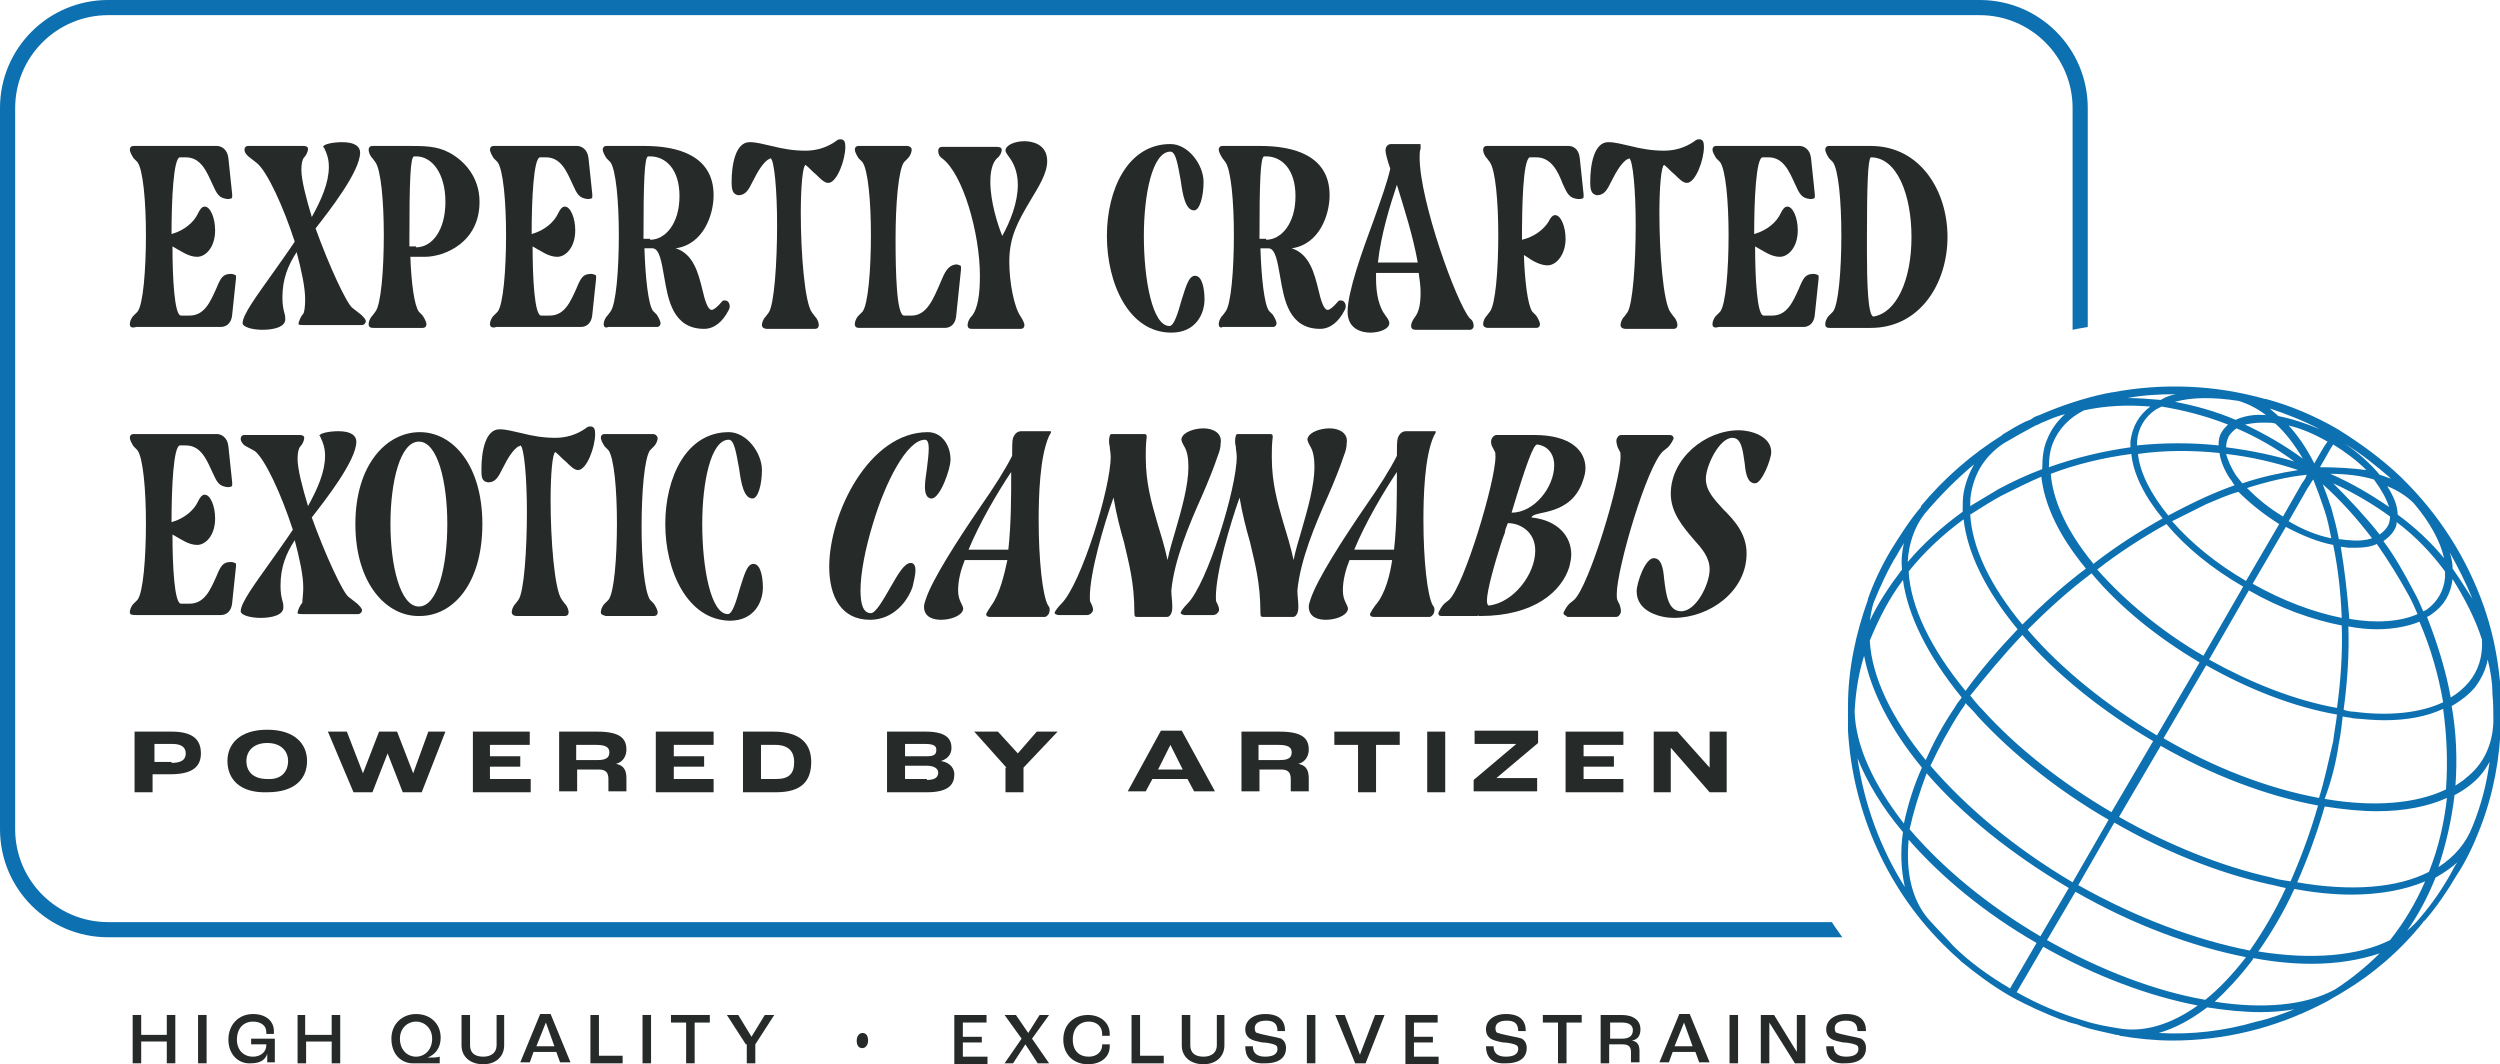 <svg xmlns="http://www.w3.org/2000/svg" xmlns:xlink="http://www.w3.org/1999/xlink" id="Layer_1" x="0px" y="0px" width="263.8px" height="112.3px" viewBox="0 0 263.8 112.3" style="enable-background:new 0 0 263.8 112.3;" xml:space="preserve"><style type="text/css">	.st0{fill:#0D70B0;}	.st1{fill:#262A29;}</style><path class="st0" d="M193.3,97.3H11.4c-5.4,0-9.8-4.4-9.8-9.8V11.4C1.6,6,6,1.6,11.4,1.6h197.5c5.4,0,9.8,4.4,9.8,9.8v23.4 c0.5-0.1,1-0.2,1.6-0.3V11.4c0-6.3-5.1-11.4-11.4-11.4H11.4C5.1,0,0,5.1,0,11.4v76.1c0,6.3,5.1,11.4,11.4,11.4h183 C194,98.3,193.6,97.8,193.3,97.3z"></path><path class="st1" d="M14.3,77.2h3.8c2.2,0,3.1,0.8,3.1,2.3c0,1.4-0.9,2.2-3.2,2.2h-1.9v1.9h-1.9V77.2z M18.1,80.5c1,0,1.5-0.3,1.5-1 c0-0.6-0.4-1-1.4-1h-1.9v1.9H18.1z"></path><path class="st1" d="M24,80.3c0-1.8,1.3-3.3,4.2-3.3c2.9,0,4.2,1.5,4.2,3.3c0,1.8-1.2,3.3-4.2,3.3C25.3,83.7,24,82.2,24,80.3z  M30.4,80.3c0-1-0.7-1.9-2.2-1.9S26,79.3,26,80.3c0,1.1,0.7,1.9,2.2,1.9C29.7,82.3,30.4,81.4,30.4,80.3z"></path><path class="st1" d="M34.6,77.2h2l1.7,4.4h0l1.7-4.4h1.9l1.7,4.4h0l1.6-4.4H47l-2.5,6.4h-2l-1.6-4.1h0l-1.6,4.1h-2L34.6,77.2z"></path><path class="st1" d="M49.9,77.2h6v1.4h-4.2v1.2h3.2v1.1h-3.2v1.3H56v1.4h-6.1V77.2z"></path><path class="st1" d="M59,77.2h4c2.4,0,3.1,0.7,3.1,1.9c0,0.6-0.3,1.3-1.1,1.5v0c1,0.2,1.1,0.9,1.1,1.6v1.3h-1.9v-1.3 c0-0.7-0.3-1-1-1h-2.3v2.3H59V77.2z M63.1,80.2c0.9,0,1.2-0.3,1.2-0.8c0-0.5-0.3-0.8-1.4-0.8h-2.1v1.6H63.1z"></path><path class="st1" d="M69.3,77.2h6v1.4h-4.2v1.2h3.2v1.1h-3.2v1.3h4.2v1.4h-6.1V77.2z"></path><path class="st1" d="M78.4,77.2h3.2c3,0,4,1.4,4,3.2c0,2-1,3.2-3.7,3.2h-3.5V77.2z M81.9,82.2c1.4,0,1.9-0.6,1.9-1.8 c0-1-0.5-1.8-2-1.8h-1.5v3.6H81.9z"></path><path class="st1" d="M93.7,77.2h4c2.3,0,2.7,0.9,2.7,1.7c0,0.5-0.2,1.1-1.1,1.4v0c1.1,0.2,1.4,0.9,1.4,1.4c0,1-0.5,1.9-2.9,1.9h-4.2 V77.2z M97.8,79.8c0.8,0,1-0.2,1-0.7c0-0.4-0.3-0.6-1.2-0.6h-2.1v1.3H97.8z M97.8,82.3c0.9,0,1.2-0.3,1.2-0.8c0-0.3-0.3-0.7-1.2-0.7 h-2.3v1.4H97.8z"></path><path class="st1" d="M106.2,81l-3.4-3.8h2.5l2.1,2.3h0l2-2.3h2.2L108,81v2.6h-1.9V81z"></path><path class="st1" d="M125.3,82.2h-3.7l-0.7,1.3H119l3.5-6.4h2.2l3.5,6.4H126L125.3,82.2z M124.8,81.2l-1.3-2.6h0l-1.3,2.6H124.8z"></path><path class="st1" d="M131,77.2h4c2.4,0,3.1,0.7,3.1,1.9c0,0.6-0.3,1.3-1.1,1.5v0c1,0.2,1.1,0.9,1.1,1.6v1.3h-1.9v-1.3 c0-0.7-0.3-1-1-1h-2.3v2.3H131V77.2z M135.1,80.2c0.9,0,1.2-0.3,1.2-0.8c0-0.5-0.3-0.8-1.4-0.8h-2.1v1.6H135.1z"></path><path class="st1" d="M143.3,78.6h-2.5v-1.4h6.9v1.4h-2.5v5h-1.9V78.6z"></path><path class="st1" d="M150.6,77.2h1.9v6.4h-1.9V77.2z"></path><path class="st1" d="M155.5,82.3l4.5-3.8v0h-4.4v-1.4h6.7v1.3l-4.4,3.7v0h4.3v1.4h-6.7V82.3z"></path><path class="st1" d="M165.3,77.2h6v1.4h-4.2v1.2h3.2v1.1h-3.2v1.3h4.2v1.4h-6.1V77.2z"></path><path class="st1" d="M174.4,77.2h2.6l3.4,3.8h0v-3.8h1.8v6.4h-1.8l-4.1-4.7h0v4.7h-1.8V77.2z"></path><path class="st1" d="M14,107.1h0.9v2.1h2.7v-2.1h0.9v5.1h-0.9v-2.3h-2.7v2.3H14V107.1z"></path><path class="st1" d="M20.9,107.1h0.9v5.1h-0.9V107.1z"></path><path class="st1" d="M24.1,109.7c0-1.6,1.1-2.7,2.6-2.7c1.3,0,2.2,0.7,2.2,1.8c0,0.1,0,0.2,0,0.3h-0.8c0-0.1,0-0.2,0-0.2 c0-0.7-0.6-1.1-1.4-1.1c-1,0-1.7,0.7-1.7,1.9c0,1.1,0.7,1.8,1.7,1.8c0.8,0,1.4-0.5,1.4-1.2v-0.1h-1.6v-0.6H29v2.5h-0.8 c0-0.2,0-0.6,0-0.9h0c-0.2,0.6-0.7,1-1.7,1C25.2,112.3,24.1,111.3,24.1,109.7z"></path><path class="st1" d="M31.3,107.1h0.9v2.1H35v-2.1h0.9v5.1H35v-2.3h-2.7v2.3h-0.9V107.1z"></path><path class="st1" d="M41.3,109.6c0-1.6,1.2-2.6,2.6-2.6c1.5,0,2.6,1,2.6,2.5c0,1.1-0.6,1.8-1.4,2.1v0c0.5,0,1,0,1.3-0.1v0.7h-2.6 C42.4,112.3,41.3,111.3,41.3,109.6z M45.6,109.6c0-1.1-0.8-1.8-1.7-1.8c-0.9,0-1.7,0.7-1.7,1.8c0,1.2,0.8,1.9,1.7,1.9 C44.8,111.5,45.6,110.8,45.6,109.6z"></path><path class="st1" d="M48.7,110.3v-3.2h0.9v3.2c0,0.8,0.5,1.2,1.4,1.2c0.8,0,1.4-0.4,1.4-1.2v-3.2h0.8v3.2c0,1.2-0.9,2-2.2,2 C49.6,112.3,48.7,111.5,48.7,110.3z"></path><path class="st1" d="M58.7,111h-2.4l-0.4,1.1h-1l2.1-5.1h1.1l2.1,5.1h-1.1L58.7,111z M58.5,110.4l-0.9-2.5h0l-1,2.5H58.5z"></path><path class="st1" d="M62.3,107.1h0.9v4.3h2.5v0.8h-3.4V107.1z"></path><path class="st1" d="M67.8,107.1h0.9v5.1h-0.9V107.1z"></path><path class="st1" d="M72.4,107.9h-1.6v-0.8h4.1v0.8h-1.6v4.3h-0.9V107.9z"></path><path class="st1" d="M78.7,110.2l-2-3.1h1.2l1.4,2.3h0l1.4-2.3h1l-2,3.1v2h-0.9V110.2z"></path><path class="st1" d="M90.4,109.8c0-0.5,0.3-0.8,0.6-0.8c0.4,0,0.6,0.3,0.6,0.8s-0.3,0.8-0.6,0.8C90.6,110.6,90.4,110.3,90.4,109.8z"></path><path class="st1" d="M100.6,107.1h3.5v0.8h-2.5v1.5h2v0.6h-2v1.5h2.6v0.8h-3.5V107.1z"></path><path class="st1" d="M107.8,109.6l-1.8-2.5h1.2l1.3,1.9l1.2-1.9h1l-1.8,2.5l1.8,2.6h-1.2l-1.3-2l-1.3,2H106L107.8,109.6z"></path><path class="st1" d="M112.2,109.7c0-1.6,1.1-2.6,2.6-2.6c1.3,0,2.3,0.8,2.3,2c0,0.1,0,0.2,0,0.2h-0.8c0-0.1,0-0.1,0-0.2 c0-0.8-0.6-1.3-1.4-1.3c-1,0-1.7,0.7-1.7,1.9s0.7,1.8,1.7,1.8c0.8,0,1.4-0.5,1.4-1.2v-0.1h0.8v0.2c0,1.2-1,1.9-2.3,1.9 C113.3,112.3,112.2,111.3,112.2,109.7z"></path><path class="st1" d="M119.4,107.1h0.9v4.3h2.5v0.8h-3.4V107.1z"></path><path class="st1" d="M124.7,110.3v-3.2h0.9v3.2c0,0.8,0.5,1.2,1.4,1.2c0.8,0,1.4-0.4,1.4-1.2v-3.2h0.8v3.2c0,1.2-0.9,2-2.2,2 C125.6,112.3,124.7,111.5,124.7,110.3z"></path><path class="st1" d="M131.4,110.4h0.8c0,0.6,0.3,1.1,1.3,1.1c1,0,1.3-0.4,1.3-0.8c0-0.3-0.1-0.4-0.4-0.5c-0.3-0.1-0.8-0.2-1.2-0.2 c-0.5-0.1-1-0.2-1.3-0.4c-0.3-0.2-0.5-0.5-0.5-1c0-0.9,0.8-1.6,2.1-1.6c1.5,0,2.1,0.7,2.1,1.8h-0.8c0-0.8-0.4-1.1-1.2-1.1 c-0.8,0-1.2,0.3-1.2,0.8c0,0.3,0.1,0.5,0.3,0.5c0.2,0.1,0.8,0.2,1.2,0.3c0.5,0.1,1,0.2,1.3,0.3c0.3,0.2,0.5,0.5,0.5,1 c0,0.8-0.5,1.6-2.2,1.6C131.8,112.3,131.4,111.4,131.4,110.4z"></path><path class="st1" d="M137.9,107.1h0.9v5.1h-0.9V107.1z"></path><path class="st1" d="M140.9,107.1h1l1.6,4.2h0l1.6-4.2h1l-2,5.1H143L140.9,107.1z"></path><path class="st1" d="M148.2,107.1h3.5v0.8h-2.5v1.5h2v0.6h-2v1.5h2.6v0.8h-3.5V107.1z"></path><path class="st1" d="M156.8,110.4h0.8c0,0.6,0.3,1.1,1.3,1.1c1,0,1.3-0.4,1.3-0.8c0-0.3-0.1-0.4-0.4-0.5c-0.3-0.1-0.8-0.2-1.2-0.2 c-0.5-0.1-1-0.2-1.3-0.4c-0.3-0.2-0.5-0.5-0.5-1c0-0.9,0.8-1.6,2.1-1.6c1.5,0,2.1,0.7,2.1,1.8h-0.8c0-0.8-0.4-1.1-1.2-1.1 c-0.8,0-1.2,0.3-1.2,0.8c0,0.3,0.1,0.5,0.3,0.5c0.2,0.1,0.8,0.2,1.2,0.3c0.5,0.1,1,0.2,1.3,0.3c0.3,0.2,0.5,0.5,0.5,1 c0,0.8-0.5,1.6-2.2,1.6C157.3,112.3,156.8,111.4,156.8,110.4z"></path><path class="st1" d="M164.4,107.9h-1.6v-0.8h4.1v0.8h-1.6v4.3h-0.9V107.9z"></path><path class="st1" d="M168.9,107.1h2.2c1.3,0,2,0.6,2,1.5c0,0.7-0.3,1.1-0.9,1.2v0c0.6,0.1,0.8,0.5,0.8,1.1v1.2h-0.9V111 c0-0.5-0.2-0.8-0.9-0.8h-1.4v2h-0.9V107.1z M171.2,109.6c0.7,0,1.1-0.3,1.1-0.9c0-0.5-0.4-0.8-1.1-0.8h-1.3v1.7H171.2z"></path><path class="st1" d="M178.9,111h-2.4l-0.4,1.1h-1l2.1-5.1h1.1l2.1,5.1h-1.1L178.9,111z M178.6,110.4l-0.9-2.5h0l-1,2.5H178.6z"></path><path class="st1" d="M182.5,107.1h0.9v5.1h-0.9V107.1z"></path><path class="st1" d="M185.8,107.1h1.4l2.4,3.9h0l0-3.9h0.9v5.1h-1.1l-2.7-4.3h0l0,4.3h-0.9V107.1z"></path><path class="st1" d="M192.7,110.4h0.8c0,0.6,0.3,1.1,1.3,1.1c1,0,1.3-0.4,1.3-0.8c0-0.3-0.1-0.4-0.4-0.5c-0.3-0.1-0.8-0.2-1.2-0.2 c-0.5-0.1-1-0.2-1.3-0.4c-0.3-0.2-0.5-0.5-0.5-1c0-0.9,0.8-1.6,2.1-1.6c1.5,0,2.1,0.7,2.1,1.8H196c0-0.8-0.4-1.1-1.2-1.1 c-0.8,0-1.2,0.3-1.2,0.8c0,0.3,0.1,0.5,0.3,0.5c0.2,0.1,0.8,0.2,1.2,0.3c0.5,0.1,1,0.2,1.3,0.3c0.3,0.2,0.5,0.5,0.5,1 c0,0.8-0.5,1.6-2.2,1.6C193.1,112.3,192.7,111.4,192.7,110.4z"></path><path class="st1" d="M13.7,34.2c0-0.2,0.1-0.6,0.4-0.9l0.4-0.4c0.6-0.7,0.9-4.4,0.9-8.1c0-3.5-0.3-6.9-0.9-7.7l-0.4-0.4 c-0.2-0.3-0.4-0.7-0.4-0.9c0-0.2,0.1-0.4,0.4-0.4h0.1c0,0,0.1,0,0.1,0h1.1c0.1,0,0.2,0,0.3,0h7.2c0.4,0,1.1,0.3,1.2,1.3l0.4,3.8 c0,0.1,0,0.3,0,0.3c0,0.2-0.4,0.2-0.5,0.2h0c-0.9-0.1-1.1-0.5-1.6-1.6c-0.6-1.3-1.2-2.8-2.8-2.8H19c-0.7,0-0.9,4.5-0.9,8.1 c1.4-0.4,2.4-1.3,2.8-2.2c0.2-0.4,0.4-0.7,0.7-0.7c0.6,0,1.1,1.2,1.1,2.5c0,1.8-1,2.8-1.9,2.8c-0.9,0-1.7-0.6-2.6-1.1 c0,3.3,0.2,7.3,0.9,7.3h0.9c1.6,0,2.2-1.5,2.8-2.8c0.5-1.2,0.7-1.6,1.6-1.6h0c0.1,0,0.5,0.1,0.5,0.2c0,0.1,0,0.2,0,0.3l-0.4,3.8 c-0.1,1.1-0.8,1.3-1.2,1.3h-3.9c0,0-0.1,0-0.1,0h-4.9C14,34.6,13.7,34.6,13.7,34.2z"></path><path class="st1" d="M32.2,31.6c0-1.3-0.4-3.1-0.9-5c-0.9,1.4-1.5,2.8-1.5,4.8c0,0.8,0.1,1.2,0.2,1.6c0.1,0.3,0.1,0.5,0.1,0.7 c0,0.8-1.2,1.1-2.4,1.1c-1.1,0-2.1-0.3-2.1-0.7c0-0.9,1.5-2.9,3.2-5.3c0.7-1,1.5-2.1,2.3-3.3c-1.2-3.7-2.9-7.4-4-8.3l-0.9-0.7 c-0.2-0.2-0.4-0.4-0.4-0.7c0-0.2,0.1-0.4,0.4-0.4h5.8c0.1,0,0.5,0,0.5,0.3c0,0.3-0.2,0.7-0.4,0.9c-0.2,0.2-0.3,0.7-0.3,1.3 c0,1.1,0.5,3,1.1,5c1-1.8,1.8-3.6,1.8-5.3c0-0.8-0.2-1.4-0.5-2c-0.1-0.1-0.1-0.1-0.1-0.1c0-0.3,1.1-0.5,2-0.5c1.4,0,1.9,0.5,1.9,1.1 c0,2-3.3,6.2-4.7,8c1.4,3.9,3.3,8,3.9,8.4l0.9,0.7c0.3,0.3,0.5,0.5,0.5,0.7c0,0.2-0.2,0.4-0.4,0.4h-0.1c0,0-0.1,0-0.1,0H32 c-0.1,0-0.5,0-0.5-0.1c0-0.3,0.3-0.9,0.5-1.1C32.1,33,32.2,32.4,32.2,31.6z"></path><path class="st1" d="M38.9,34.2c0-0.2,0.1-0.6,0.4-0.9l0.3-0.4c0.6-0.7,0.9-4.4,0.9-8.1c0-3.5-0.3-6.9-0.9-7.7l-0.3-0.4 c-0.3-0.3-0.4-0.7-0.4-0.9c0-0.2,0.1-0.4,0.4-0.4h0.1c0,0,0.1,0,0.1,0h3.8c1.4,0,2.8,0,4.1,0.7c1.5,0.8,3.2,2.5,3.2,5.2 c0,4.3-3.7,5.8-5.8,5.8h-1.5c0.1,2.7,0.4,5.1,0.9,5.8l0.4,0.4c0.2,0.3,0.4,0.7,0.4,0.9c0,0.2-0.1,0.4-0.4,0.4h-0.1c0,0-0.1,0-0.1,0 h-4.9C39.2,34.6,38.9,34.6,38.9,34.2z M43.9,26.1c1.7,0,3.1-1.8,3.1-4.8c0-3-1.4-4.8-3.1-4.8h-0.2c-0.4,0-0.5,2.6-0.5,8.7v0.8H43.9z "></path><path class="st1" d="M51.7,34.2c0-0.2,0.1-0.6,0.4-0.9l0.4-0.4c0.6-0.7,0.9-4.4,0.9-8.1c0-3.5-0.3-6.9-0.9-7.7l-0.4-0.4 c-0.2-0.3-0.4-0.7-0.4-0.9c0-0.2,0.1-0.4,0.4-0.4h0.1c0,0,0.1,0,0.1,0h1.1c0.1,0,0.2,0,0.3,0h7.2c0.4,0,1.1,0.3,1.2,1.3l0.4,3.8 c0,0.1,0,0.3,0,0.3c0,0.2-0.4,0.2-0.5,0.2h0c-0.9-0.1-1.1-0.5-1.6-1.6c-0.6-1.3-1.2-2.8-2.8-2.8H57c-0.7,0-0.9,4.5-0.9,8.1 c1.4-0.4,2.4-1.3,2.8-2.2c0.2-0.4,0.4-0.7,0.7-0.7c0.6,0,1.1,1.2,1.1,2.5c0,1.8-1,2.8-1.9,2.8c-0.9,0-1.7-0.6-2.6-1.1 c0,3.3,0.2,7.3,0.9,7.3h0.9c1.6,0,2.2-1.5,2.8-2.8c0.5-1.2,0.7-1.6,1.6-1.6h0c0.1,0,0.5,0.1,0.5,0.2c0,0.1,0,0.2,0,0.3l-0.4,3.8 c-0.1,1.1-0.8,1.3-1.2,1.3h-3.9c0,0-0.1,0-0.1,0h-4.9C52.1,34.6,51.7,34.6,51.7,34.2z"></path><path class="st1" d="M63.7,34.2c0-0.2,0.1-0.6,0.4-0.9l0.3-0.4c0.6-0.7,0.9-4.4,0.9-8.1c0-3.5-0.3-6.9-0.9-7.7L64,16.7 c-0.2-0.3-0.4-0.7-0.4-0.9c0-0.2,0.1-0.4,0.4-0.4h4c3.5,0,7.3,1,7.3,5.2c0,2.1-1.1,5.2-4,5.6c1.9,0.6,2.4,2.7,2.8,4.3 c0.3,1.3,0.6,2.2,1,2.2c0.2,0,0.6-0.3,1.1-0.9c0.1-0.1,0.1-0.1,0.3-0.1c0.3,0,0.5,0.3,0.5,0.6c0,0.1,0,0.2-0.1,0.4 c-0.6,1.2-1.5,2-2.6,2c-3.3,0-3.8-3.1-4.2-5.4c-0.3-1.7-0.5-3-1.2-3.1H68c0.1,3.1,0.4,5.9,0.9,6.6l0.4,0.4c0.2,0.3,0.4,0.7,0.4,0.9 c0,0.2-0.1,0.4-0.4,0.4h-0.1c-0.1,0-0.1,0-0.1,0h-4.9C64,34.6,63.7,34.6,63.7,34.2z M68.6,25.3c1.6,0,3.1-1.7,3.1-4.6 c0-2.9-1.5-4.2-3.1-4.2h-0.2c-0.4,0-0.5,2.7-0.5,8.7H68.6z"></path><path class="st1" d="M77.2,19.2c0-1.8,0.4-4.2,1.9-4.2c0.7,0,1.4,0.2,2.3,0.4c1.2,0.3,2.3,0.5,3.6,0.5c1.1,0,2.2-0.3,3.2-1 c0.2-0.2,0.4-0.2,0.5-0.2c0.4,0,0.5,0.3,0.5,0.8c0,1.4-0.9,3.8-1.8,3.8c-0.4,0-0.8-0.4-1.3-0.9c-0.4-0.3-0.7-0.7-1.1-1 c-0.3,0.1-0.5,2.3-0.5,5.1c0,4.1,0.4,9.5,1.2,10.5l0.3,0.4c0.3,0.3,0.4,0.7,0.4,0.9c0,0.2-0.1,0.4-0.4,0.4h-0.1c0,0-0.1,0-0.1,0 h-4.9c-0.2,0-0.5-0.1-0.5-0.4c0-0.2,0.1-0.6,0.4-0.9l0.3-0.4c0.6-0.8,0.9-5.3,0.9-9.3c0-3.6-0.3-6.9-0.7-7c0,0-0.1,0-0.1,0.1h-0.1 c-0.6,0.4-1.1,1.2-1.7,2.4c-0.4,0.8-0.7,1.4-1.5,1.4C77.3,20.5,77.2,20,77.2,19.2z"></path><path class="st1" d="M90.2,34.2c0-0.2,0.1-0.6,0.4-0.9l0.4-0.4c0.6-0.7,0.9-4.4,0.9-8.1c0-3.5-0.3-6.9-0.9-7.7l-0.4-0.4 c-0.2-0.3-0.4-0.7-0.4-0.9c0-0.2,0.1-0.4,0.4-0.4h0.1c0,0,0.1,0,0.1,0h4.9c0.2,0,0.5,0.1,0.5,0.4c0,0.2-0.1,0.6-0.4,0.9l-0.4,0.4 c-0.6,0.8-0.9,4.4-0.9,8.1c0,3.5,0.1,8.1,0.9,8.1h0.8c1.6,0,2.3-1.8,3-3.4c0.5-1.2,0.8-1.9,1.7-2h0c0.1,0,0.5,0.1,0.5,0.2 c0,0.1,0,0.2,0,0.4l-0.5,4.8c-0.1,1.1-0.8,1.3-1.2,1.3h-3.9c0,0-0.1,0-0.1,0h-4.9C90.5,34.6,90.2,34.6,90.2,34.2z"></path><path class="st1" d="M105.7,25c0.9-1.6,1.7-3.6,1.7-5.5c0-1.1-0.3-2.1-0.9-2.9c-0.3-0.4-0.4-0.6-0.4-0.7c0-0.6,1-1,2-1 c0.8,0,2.4,0.3,2.4,2.1c0,1.3-0.9,2.7-1.8,4.2c-1.3,2.2-2.2,3.8-2.2,6.4c0,2.2,0.5,4.8,1.2,5.8c0.2,0.3,0.4,0.7,0.4,0.9 c0,0.2-0.1,0.4-0.4,0.4h-5.1c-0.2,0-0.5,0-0.5-0.4c0-0.2,0.1-0.6,0.4-0.9c0.7-0.8,0.9-2.4,0.9-4.3c0-4.5-1.8-10.8-4-12.4 c-0.3-0.2-0.4-0.5-0.4-0.8c0-0.2,0.1-0.4,0.4-0.4h0.1c0.1,0,0.1,0,0.1,0h5.6c0.1,0,0.5,0,0.5,0.3c0,0.3-0.2,0.7-0.5,0.9 c-0.5,0.5-0.7,1.4-0.7,2.5c0,2.1,0.8,4.6,1.3,5.8V25z"></path><path class="st1" d="M116.8,24.9c0-4.9,2.2-9.7,6.7-9.7c1.9,0,3.5,2.2,3.5,4c0,1.5-0.4,3-1,3c-0.9,0-1.2-1.6-1.4-3.1 c-0.3-1.6-0.5-3.1-1.1-3.1c-1.9,0-2.8,4.5-2.8,8.9c0,4.6,0.9,9.5,2.7,9.5c0.5,0,0.9-1.4,1.3-2.8c0.4-1.2,0.7-2.5,1.4-2.5 c0.8,0,1,1.5,1,2.5c0,1.5-0.9,3.5-3.5,3.5C119.1,35.1,116.8,29.9,116.8,24.9z"></path><path class="st1" d="M128.6,34.2c0-0.2,0.1-0.6,0.4-0.9l0.3-0.4c0.6-0.7,0.9-4.4,0.9-8.1c0-3.5-0.3-6.9-0.9-7.7l-0.3-0.4 c-0.2-0.3-0.4-0.7-0.4-0.9c0-0.2,0.1-0.4,0.4-0.4h4c3.5,0,7.3,1,7.3,5.2c0,2.1-1.1,5.2-4,5.6c1.9,0.6,2.4,2.7,2.8,4.3 c0.3,1.3,0.6,2.2,1,2.2c0.2,0,0.6-0.3,1.1-0.9c0.1-0.1,0.1-0.1,0.3-0.1c0.3,0,0.5,0.3,0.5,0.6c0,0.1,0,0.2-0.1,0.4 c-0.6,1.2-1.5,2-2.6,2c-3.3,0-3.8-3.1-4.2-5.4c-0.3-1.7-0.5-3-1.2-3.1h-0.9c0.1,3.1,0.4,5.9,0.9,6.6l0.4,0.4 c0.2,0.3,0.4,0.7,0.4,0.9c0,0.2-0.1,0.4-0.4,0.4h-0.1c-0.1,0-0.1,0-0.1,0H129C128.9,34.6,128.6,34.6,128.6,34.2z M133.6,25.3 c1.6,0,3.1-1.7,3.1-4.6c0-2.9-1.5-4.2-3.1-4.2h-0.2c-0.4,0-0.5,2.7-0.5,8.7H133.6z"></path><path class="st1" d="M149.9,30.8c0-0.6-0.1-1.3-0.2-2h-4.5c0,0.2,0,0.4,0,0.6c0,1.6,0.3,3,1,3.9c0.3,0.4,0.4,0.6,0.4,0.8 c0,0.6-1,1-2,1c-0.8,0-2.4-0.3-2.4-2.2c0-2.1,1.5-6.3,2.8-9.8c0.7-2,1.4-3.9,1.7-5.3c-0.3-0.9-0.5-1.6-0.5-1.9 c0-0.5,0.3-0.7,0.6-0.7h3c0.1,0,0.1,0,0.1,0.1c0,0.1,0,0.2,0,0.4c-0.1,0.3-0.1,0.5-0.1,0.9c0,4.6,3.9,15.4,5.3,17 c0.3,0.2,0.4,0.5,0.4,0.8c0,0.2-0.1,0.3-0.3,0.4h-5.8c-0.4,0-0.5-0.2-0.5-0.4c0-0.2,0.1-0.5,0.3-0.8 C149.8,32.9,149.9,31.9,149.9,30.8z M149.6,27.7c-0.5-2.8-1.4-5.6-2.2-8.2c-0.7,2.1-1.7,5.3-2,8.2H149.6z"></path><path class="st1" d="M165.5,15.4c0.5,0,1.1,0.3,1.2,1.3l0.4,3.8c0,0.1,0,0.3,0,0.3c0,0.2-0.4,0.2-0.5,0.2h-0.1 c-0.9-0.1-1.1-0.5-1.6-1.6c-0.5-1.3-1.2-2.8-2.8-2.8h-0.7c-0.7,0.4-0.8,5.1-0.8,8.6c0,0,0,0,0,0.1c1.3-0.3,2.3-1.1,2.8-1.9 c0.2-0.4,0.4-0.7,0.7-0.7c0.6,0,1.1,1.2,1.1,2.5c0,1.7-1,2.8-1.9,2.8c-0.7,0-1.5-0.4-2.2-0.9c-0.1-0.1-0.2-0.1-0.3-0.2 c0.1,2.8,0.4,5.3,0.9,6l0.4,0.4c0.2,0.3,0.4,0.7,0.4,0.9c0,0.2-0.1,0.4-0.4,0.4h-5.1c-0.2,0-0.5-0.1-0.5-0.4c0-0.2,0.1-0.6,0.4-0.9 l0.3-0.4c0.6-0.7,0.9-4.4,0.9-8.1c0-3.5-0.3-6.9-0.9-7.7l-0.3-0.4c-0.3-0.3-0.4-0.7-0.4-0.9c0-0.2,0.1-0.4,0.4-0.4h0.1 c0,0,0.1,0,0.1,0h1.1c0.1,0,0.2,0,0.3,0H165.5z"></path><path class="st1" d="M167.8,19.2c0-1.8,0.4-4.2,1.9-4.2c0.7,0,1.4,0.2,2.3,0.4c1.2,0.3,2.3,0.5,3.6,0.5c1.1,0,2.2-0.3,3.2-1 c0.2-0.2,0.4-0.2,0.5-0.2c0.4,0,0.5,0.3,0.5,0.8c0,1.4-0.9,3.8-1.8,3.8c-0.4,0-0.8-0.4-1.3-0.9c-0.4-0.3-0.7-0.7-1.1-1 c-0.3,0.1-0.5,2.3-0.5,5.1c0,4.1,0.4,9.5,1.2,10.5l0.3,0.4c0.3,0.3,0.4,0.7,0.4,0.9c0,0.2-0.1,0.4-0.4,0.4h-0.1c0,0-0.1,0-0.1,0 h-4.9c-0.2,0-0.5-0.1-0.5-0.4c0-0.2,0.1-0.6,0.4-0.9l0.3-0.4c0.6-0.8,0.9-5.3,0.9-9.3c0-3.6-0.3-6.9-0.7-7c0,0,0,0-0.1,0.1h-0.1 c-0.6,0.4-1.1,1.2-1.7,2.4c-0.4,0.8-0.7,1.4-1.5,1.4C167.9,20.5,167.8,20,167.8,19.2z"></path><path class="st1" d="M180.7,34.2c0-0.2,0.1-0.6,0.4-0.9l0.4-0.4c0.6-0.7,0.9-4.4,0.9-8.1c0-3.5-0.3-6.9-0.9-7.7l-0.4-0.4 c-0.2-0.3-0.4-0.7-0.4-0.9c0-0.2,0.1-0.4,0.4-0.4h0.1c0,0,0.1,0,0.1,0h1.1c0.1,0,0.2,0,0.3,0h7.2c0.4,0,1.1,0.3,1.2,1.3l0.4,3.8 c0,0.1,0,0.3,0,0.3c0,0.2-0.4,0.2-0.5,0.2h0c-0.9-0.1-1.1-0.5-1.6-1.6c-0.6-1.3-1.2-2.8-2.8-2.8H186c-0.7,0-0.9,4.5-0.9,8.1 c1.4-0.4,2.4-1.3,2.8-2.2c0.2-0.4,0.4-0.7,0.7-0.7c0.6,0,1.1,1.2,1.1,2.5c0,1.8-1,2.8-1.9,2.8c-0.9,0-1.7-0.6-2.6-1.1 c0,3.3,0.2,7.3,0.9,7.3h0.9c1.6,0,2.2-1.5,2.8-2.8c0.5-1.2,0.7-1.6,1.6-1.6h0c0.1,0,0.5,0.1,0.5,0.2c0,0.1,0,0.2,0,0.3l-0.4,3.8 c-0.1,1.1-0.8,1.3-1.2,1.3h-3.9c0,0-0.1,0-0.1,0h-4.9C181,34.6,180.7,34.6,180.7,34.2z"></path><path class="st1" d="M192.6,34.2c0-0.2,0.1-0.6,0.4-0.9l0.4-0.4c0.6-0.7,0.9-4.4,0.9-8.1c0-3.5-0.3-6.9-0.9-7.7l-0.4-0.4 c-0.2-0.3-0.4-0.7-0.4-0.9c0-0.2,0.1-0.4,0.4-0.4h4c0,0,0,0,0.1,0c0.1,0,0.2,0,0.3,0c5.2,0,8.1,4.7,8.1,9.6c0,4.9-2.9,9.6-8.1,9.6 l-4.3,0C192.9,34.6,192.6,34.6,192.6,34.2z M201.7,25c0-4.4-1.5-8.4-4.3-8.4c-0.3,0.3-0.4,2.9-0.4,8.5v1.5c0,3.2,0.1,6.8,0.7,6.8 C200.1,33,201.7,29.6,201.7,25z"></path><path class="st1" d="M13.7,64.6c0-0.2,0.1-0.6,0.4-0.9l0.4-0.4c0.6-0.7,0.9-4.4,0.9-8.1c0-3.5-0.3-6.9-0.9-7.7l-0.4-0.4 c-0.2-0.3-0.4-0.7-0.4-0.9c0-0.2,0.1-0.4,0.4-0.4h0.1c0,0,0.1,0,0.1,0h1.1c0.1,0,0.2,0,0.3,0h7.2c0.4,0,1.1,0.3,1.2,1.3l0.4,3.8 c0,0.1,0,0.3,0,0.3c0,0.2-0.4,0.2-0.5,0.2h0c-0.9-0.1-1.1-0.5-1.6-1.6c-0.6-1.3-1.2-2.8-2.8-2.8H19c-0.7,0-0.9,4.5-0.9,8.1 c1.4-0.4,2.4-1.3,2.8-2.2c0.2-0.4,0.4-0.7,0.7-0.7c0.6,0,1.1,1.2,1.1,2.5c0,1.8-1,2.8-1.9,2.8c-0.9,0-1.7-0.6-2.6-1.1 c0,3.3,0.2,7.3,0.9,7.3h0.9c1.6,0,2.2-1.5,2.8-2.8c0.5-1.2,0.7-1.6,1.6-1.6h0c0.1,0,0.5,0.1,0.5,0.2c0,0.1,0,0.2,0,0.3l-0.4,3.8 c-0.1,1.1-0.8,1.3-1.2,1.3h-3.9c0,0-0.1,0-0.1,0h-4.9C14,64.9,13.7,64.9,13.7,64.6z"></path><path class="st1" d="M32,62c0-1.3-0.4-3.1-0.9-5c-0.9,1.4-1.5,2.8-1.5,4.8c0,0.8,0.1,1.2,0.2,1.6c0.1,0.3,0.1,0.5,0.1,0.7 c0,0.8-1.2,1.1-2.4,1.1c-1.1,0-2.1-0.3-2.1-0.7c0-0.9,1.5-2.9,3.2-5.3c0.7-1,1.5-2.1,2.3-3.3c-1.2-3.7-2.9-7.4-4-8.3L25.8,47 c-0.2-0.2-0.4-0.4-0.4-0.7c0-0.2,0.1-0.4,0.4-0.4h5.8c0.1,0,0.5,0,0.5,0.3c0,0.3-0.2,0.7-0.4,0.9c-0.2,0.2-0.3,0.7-0.3,1.3 c0,1.1,0.5,3,1.1,5c1-1.8,1.8-3.6,1.8-5.3c0-0.8-0.2-1.4-0.5-2c0-0.1-0.1-0.1-0.1-0.1c0-0.3,1.1-0.5,2-0.5c1.4,0,1.9,0.5,1.9,1.1 c0,2-3.3,6.2-4.7,8c1.4,3.9,3.3,8,3.9,8.4l0.9,0.7c0.3,0.3,0.5,0.5,0.5,0.7c0,0.2-0.2,0.4-0.4,0.4h-0.1c-0.1,0-0.1,0-0.1,0h-5.7 c-0.1,0-0.5,0-0.5-0.1c0-0.3,0.3-0.9,0.5-1.1C31.9,63.3,32,62.7,32,62z"></path><path class="st1" d="M37.5,55.3c0-6.3,3.3-9.7,6.8-9.7c3.5,0,6.6,3.5,6.6,9.7c0,6.3-3.1,9.7-6.6,9.7C40.8,65.1,37.5,61.6,37.5,55.3z  M47.2,55.3c0-4.4-1-8.7-3-8.7s-3,4.3-3,8.7c0,4.3,1,8.7,3,8.7S47.2,59.7,47.2,55.3z"></path><path class="st1" d="M50.8,49.5c0-1.8,0.4-4.2,1.9-4.2c0.7,0,1.4,0.2,2.3,0.4c1.2,0.3,2.3,0.5,3.6,0.5c1.1,0,2.2-0.3,3.2-1 c0.2-0.2,0.4-0.2,0.5-0.2c0.4,0,0.5,0.3,0.5,0.8c0,1.4-0.9,3.8-1.8,3.8c-0.4,0-0.8-0.4-1.3-0.9c-0.4-0.3-0.7-0.7-1.1-1 c-0.3,0.1-0.5,2.3-0.5,5.1c0,4.1,0.4,9.5,1.2,10.5l0.3,0.4c0.3,0.3,0.4,0.7,0.4,0.9c0,0.2-0.1,0.4-0.4,0.4h-0.1c0,0-0.1,0-0.1,0 h-4.9c-0.2,0-0.5-0.1-0.5-0.4c0-0.2,0.1-0.6,0.4-0.9l0.3-0.4c0.6-0.8,0.9-5.3,0.9-9.3c0-3.6-0.3-6.9-0.7-7c0,0,0,0-0.1,0.1h-0.1 c-0.6,0.4-1.1,1.2-1.7,2.4c-0.4,0.8-0.7,1.4-1.5,1.4C50.8,50.8,50.8,50.3,50.8,49.5z"></path><path class="st1" d="M63.4,64.6c0-0.2,0.1-0.6,0.4-0.9l0.4-0.4c0.6-0.7,0.9-4.4,0.9-8.1c0-3.5-0.3-6.9-0.9-7.7l-0.4-0.4 c-0.2-0.3-0.4-0.7-0.4-0.9c0-0.2,0.1-0.4,0.4-0.4h0.1c0,0,0.1,0,0.1,0h4.9c0.2,0,0.4,0.1,0.5,0.4c0,0.2-0.1,0.6-0.4,0.9l-0.4,0.4 c-0.6,0.8-0.9,4.4-0.9,8.1c0,3.5,0.3,6.8,0.9,7.7l0.4,0.4c0.2,0.3,0.4,0.7,0.4,0.9c0,0.2-0.1,0.4-0.4,0.4h-0.1c0,0-0.1,0-0.1,0h-4.9 C63.7,64.9,63.4,64.9,63.4,64.6z"></path><path class="st1" d="M70.2,55.3c0-4.9,2.2-9.7,6.7-9.7c1.9,0,3.5,2.2,3.5,4c0,1.5-0.4,3-1,3c-0.9,0-1.2-1.6-1.4-3.1 c-0.3-1.6-0.5-3.1-1.1-3.1c-1.9,0-2.8,4.5-2.8,8.9c0,4.6,0.9,9.5,2.7,9.5c0.5,0,0.9-1.4,1.3-2.8c0.4-1.2,0.7-2.5,1.4-2.5 c0.8,0,1,1.5,1,2.5c0,1.5-0.9,3.5-3.5,3.5C72.5,65.4,70.2,60.2,70.2,55.3z"></path><path class="st1" d="M87.5,59.8c0-5.6,4.2-14.2,10.4-14.2c1.5,0,2.4,1.4,2.4,2.9c0,1-1.1,4.1-2,4.1c-0.5,0-0.7-0.5-0.7-1.2 c0-0.6,0.1-1.2,0.2-1.9c0.1-0.8,0.2-1.6,0.2-2.2c0-0.5-0.1-0.9-0.4-0.9c-1.9,0-4.2,4.5-5.5,8.9c-0.8,2.6-1.3,5.2-1.3,7 c0,1.5,0.3,2.4,1.1,2.4c0.5,0,1.3-1.4,2.1-2.8c0.7-1.2,1.4-2.5,2.1-2.5c0.4,0,0.5,0.4,0.5,0.8c0,0.5-0.2,1.2-0.3,1.7 c-0.5,1.5-2,3.5-4.5,3.5C88.8,65.4,87.5,63,87.5,59.8z"></path><path class="st1" d="M106.3,59.1h-4.5c-0.4,1-0.7,2.1-0.7,3.2c0,0.5,0.1,0.9,0.3,1.3c0.2,0.4,0.3,0.6,0.2,0.8c-0.2,0.6-1.3,1-2.3,1 c-0.7,0-1.8-0.2-1.8-1.4c0-0.2,0.1-0.5,0.2-0.8c0.7-2.1,3.4-6.3,5.8-9.8c1.4-2,2.6-3.9,3.3-5.3c0-0.9,0-1.6,0.1-1.9 c0.2-0.5,0.5-0.7,0.9-0.7h3c0.1,0,0.1,0,0.1,0.1c0,0.1-0.1,0.2-0.2,0.4c-1,2.2-1.1,6.5-1.1,8.9c0,4.1,0.4,8,1,9 c0.2,0.2,0.2,0.5,0.1,0.8c-0.1,0.2-0.2,0.3-0.4,0.4h-5.8c-0.4,0-0.5-0.2-0.4-0.4c0.1-0.2,0.3-0.5,0.5-0.8 C105.5,62.7,106,60.5,106.3,59.1z M106.4,58c0.3-2.7,0.3-5.7,0.3-8c0-0.1,0-0.2,0-0.2c-1.4,2.1-3.3,5.3-4.5,8.2H106.4z"></path><path class="st1" d="M118.6,57.2c-0.4-1.4-0.8-2.9-1.1-4.7c-1,2.8-2.5,7.9-2.5,10.5c0,0.3,0,0.5,0.1,0.6c0.2,0.4,0.3,0.7,0.2,0.9 c-0.1,0.2-0.3,0.4-0.6,0.4h-0.1c0,0-0.1,0-0.1,0h-2.8c-0.1,0-0.5-0.1-0.4-0.3c0.1-0.2,0.3-0.5,0.7-0.9c2.1-2.1,5.2-12.2,5.2-15.5 c0-0.4-0.1-0.8-0.1-1.1c-0.1-0.3-0.1-0.8,0-1.1c0-0.1,0.1-0.1,0.1-0.2c0,0,0.2,0,0.3,0h0.1c0,0,0.1,0,0.1,0h2.7c0,0,0.1,0,0.1,0h0.1 c0.3,0,0.4,0,0.4,0.3c-0.1,0.8-0.1,1.5-0.1,2.1c0,2.8,0.6,4.8,1.2,6.9c0.4,1.3,0.8,2.6,1.1,4c0.2-1,0.5-2,0.8-3 c0.7-2.4,1.4-4.9,1.4-6.8c0-0.9-0.1-1.7-0.5-2.3c-0.2-0.4-0.3-0.6-0.2-0.8c0.2-0.6,1.3-1,2.3-1c1,0,2,0.5,1.8,1.6 c0,0.4-0.1,0.8-0.3,1.3c-0.4,1.2-1,2.7-1.7,4.3c-1.3,2.9-2.9,6.7-3.2,9.9c0,0.6,0.1,1.1,0.1,1.7c0,0.3,0,0.4-0.1,0.7 c-0.1,0.2-0.2,0.4-0.5,0.4h-3c-0.3,0-0.4,0-0.4-0.4C119.7,61.4,119.1,59.4,118.6,57.2z"></path><path class="st1" d="M131.9,57.2c-0.4-1.4-0.8-2.9-1.1-4.7c-1,2.8-2.5,7.9-2.5,10.5c0,0.3,0,0.5,0.1,0.6c0.2,0.4,0.3,0.7,0.2,0.9 c-0.1,0.2-0.3,0.4-0.6,0.4h-0.1c0,0-0.1,0-0.1,0h-2.8c-0.1,0-0.5-0.1-0.4-0.3c0.1-0.2,0.3-0.5,0.7-0.9c2.1-2.1,5.2-12.2,5.2-15.5 c0-0.4-0.1-0.8-0.1-1.1c-0.1-0.3-0.1-0.8,0-1.1c0-0.1,0.1-0.1,0.1-0.2c0,0,0.2,0,0.3,0h0.1c0,0,0.1,0,0.1,0h2.7c0,0,0.1,0,0.1,0h0.1 c0.3,0,0.4,0,0.4,0.3c-0.1,0.8-0.1,1.5-0.1,2.1c0,2.8,0.6,4.8,1.2,6.9c0.4,1.3,0.8,2.6,1.1,4c0.2-1,0.5-2,0.8-3 c0.7-2.4,1.4-4.9,1.4-6.8c0-0.9-0.1-1.7-0.5-2.3c-0.2-0.4-0.3-0.6-0.2-0.8c0.2-0.6,1.3-1,2.3-1c1,0,2,0.5,1.8,1.6 c0,0.4-0.1,0.8-0.3,1.3c-0.4,1.2-1,2.7-1.7,4.3c-1.3,2.9-2.9,6.7-3.2,9.9c0,0.6,0.1,1.1,0.1,1.7c0,0.3,0,0.4-0.1,0.7 c-0.1,0.2-0.2,0.4-0.5,0.4h-3c-0.3,0-0.4,0-0.4-0.4C133,61.4,132.4,59.4,131.9,57.2z"></path><path class="st1" d="M146.9,59.1h-4.5c-0.4,1-0.7,2.1-0.7,3.2c0,0.5,0.1,0.9,0.3,1.3c0.2,0.4,0.3,0.6,0.2,0.8c-0.2,0.6-1.3,1-2.3,1 c-0.7,0-1.8-0.2-1.8-1.4c0-0.2,0.1-0.5,0.2-0.8c0.7-2.1,3.4-6.3,5.8-9.8c1.4-2,2.6-3.9,3.3-5.3c0-0.9,0-1.6,0.1-1.9 c0.2-0.5,0.5-0.7,0.9-0.7h3c0.1,0,0.1,0,0.1,0.1c0,0.1-0.1,0.2-0.2,0.4c-1,2.2-1.1,6.5-1.1,8.9c0,4.1,0.4,8,1,9 c0.2,0.2,0.2,0.5,0.1,0.8c-0.1,0.2-0.2,0.3-0.4,0.4H145c-0.4,0-0.5-0.2-0.4-0.4c0.1-0.2,0.3-0.5,0.5-0.8 C146.2,62.7,146.7,60.5,146.9,59.1z M147.1,58c0.3-2.7,0.3-5.7,0.3-8c0-0.1,0-0.2,0-0.2c-1.4,2.1-3.3,5.3-4.5,8.2H147.1z"></path><path class="st1" d="M165.8,58.5c0,0.4-0.1,0.9-0.2,1.3c-0.8,2.6-3.7,5.2-9.4,5.2c-0.1,0-0.1,0-0.2,0l0-0.1l-0.1,0.1l-3.7,0 c-0.2,0-0.5,0-0.4-0.4c0.1-0.2,0.3-0.6,0.6-0.9l0.5-0.4c1.6-1.5,4.9-12.5,4.9-15.1c0-0.3,0-0.5-0.1-0.6l-0.2-0.4 c-0.2-0.3-0.2-0.7-0.1-0.9c0.1-0.2,0.3-0.4,0.5-0.4h4c0,0,0,0,0,0c3.9,0,5.4,1.7,5.4,3.5c0,0.4-0.1,0.8-0.2,1.1 c-1.2,4.1-5.3,3.3-5.5,4.1C164.4,54.9,165.8,56.6,165.8,58.5z M162,58.1c0-2-1.6-2.9-2.9-2.9c0,0.1-0.1,0.2-0.1,0.3 c-0.1,0.2-0.2,0.5-0.2,0.7c-0.1,0.3-0.2,0.5-0.3,0.8c-0.8,2.5-1.6,5.3-1.6,6.4c0,0.3,0.1,0.5,0.2,0.5C159.7,63.6,162,60.6,162,58.1z  M159.5,54.1c2.4,0,4.5-2.7,4.5-5c0-1.4-0.9-2.1-1.8-2.2C161.8,46.9,161,49.1,159.5,54.1z"></path><path class="st1" d="M165,64.6c0.1-0.2,0.3-0.6,0.6-0.9l0.5-0.4c1.6-1.5,4.9-12.5,4.9-15.1c0-0.3,0-0.5-0.1-0.6l-0.2-0.4 c-0.1-0.3-0.2-0.7-0.1-0.9c0.1-0.2,0.2-0.4,0.5-0.4h0.1c0,0,0.1,0,0.1,0h4.9c0.2,0,0.4,0.1,0.4,0.4c-0.1,0.2-0.3,0.6-0.6,0.9 l-0.5,0.4c-1.7,1.5-4.9,12.4-4.9,15.1c0,0.3,0,0.5,0.1,0.7l0.2,0.4c0.1,0.3,0.2,0.7,0.1,0.9c-0.1,0.2-0.2,0.4-0.5,0.4h-0.1 c0,0-0.1,0-0.1,0h-4.9C165.2,64.9,164.9,64.9,165,64.6z"></path><path class="st1" d="M172.7,62.4c0-0.9,0.9-3.5,1.8-3.5c0.8,0,1,1,1.1,2.2c0.2,1.6,0.4,3.4,1.8,3.4c1.6,0,3-2.9,3-4.4 c0-1.3-0.8-2.2-1.7-3.2c-1.1-1.3-2.4-2.8-2.4-4.8c0-3.7,3.6-6.7,7.2-6.7c1.2,0,3.4,0.6,3.4,2.3c0,0.8-1,3.3-1.7,3.3 c-0.8,0-1-1-1.1-2.1c-0.2-1.3-0.3-2.7-1.3-2.7c-1.4,0-2.8,3-2.8,4.3c0,1.3,0.9,2.2,1.8,3.2c1.2,1.2,2.5,2.6,2.5,4.7 c0,4-3.9,6.8-7.7,6.8C175.3,65.2,172.7,64.6,172.7,62.4z"></path><path class="st0" d="M261.7,87.4c1.4-3.6,2.1-7.4,2.2-11.2c0,0,0-0.1,0-0.1l0,0c0-0.9,0-1.7,0-2.6l0,0c0-0.1,0-0.3,0-0.4 c-0.2-2.9-0.7-5.8-1.6-8.5c-0.1-0.2-0.1-0.4-0.2-0.6l0,0c-1.8-5.1-4.7-9.7-8.7-13.6c0,0,0,0-0.1-0.1l0,0c-2-1.9-4.2-3.5-6.6-5 c-2.4-1.4-5-2.5-7.6-3.2l0,0c0,0-0.1,0-0.1,0c-5.3-1.5-10.8-1.7-16.1-0.7l0,0c-0.2,0-0.4,0.1-0.6,0.1c-2.4,0.5-4.8,1.3-7.1,2.3 c-0.3,0.1-0.6,0.2-0.8,0.4c-0.1,0-0.1,0.1-0.2,0.1c-0.2,0.1-0.3,0.1-0.5,0.2l0,0c-0.8,0.4-1.5,0.8-2.3,1.3l0,0c0,0-0.1,0-0.1,0.1 c-3.2,2-6.1,4.5-8.6,7.5l0,0c0,0,0,0,0,0.1c-1.2,1.4-2.2,3-3.2,4.6c-1,1.7-1.8,3.4-2.4,5.1l0,0c0,0,0,0.1,0,0.1 c-1.3,3.6-2.1,7.4-2.1,11.2l0,0c0,0.1,0,0.1,0,0.2c0,0.6,0,1.3,0,1.9c0,0.2,0,0.4,0,0.5l0,0c0.5,8.6,4.2,17,10.6,23.1l0,0 c0,0,0.1,0.1,0.1,0.1c0.4,0.4,0.9,0.8,1.3,1.2c0,0,0,0,0,0c1.6,1.3,3.2,2.5,5.1,3.6c1.8,1,3.6,1.8,5.4,2.5c0.1,0,0.3,0.1,0.4,0.1 c0.4,0.2,0.9,0.3,1.3,0.4c0.2,0.1,0.3,0.1,0.5,0.2l0,0c1.2,0.4,2.4,0.6,3.6,0.9l0,0c0.1,0,0.3,0,0.4,0.1c1.8,0.3,3.7,0.5,5.5,0.5 c5.5,0,10.8-1.3,15.7-3.8l0,0c0.4-0.2,0.8-0.4,1.1-0.6c0.2-0.1,0.5-0.3,0.7-0.4c0.2-0.1,0.3-0.2,0.5-0.3l0,0 c3.2-1.9,6.1-4.4,8.5-7.4c0-0.1,0.1-0.1,0.2-0.2l0,0c1.2-1.4,2.3-3,3.3-4.7C260.2,90.9,261,89.2,261.7,87.4 C261.6,87.5,261.6,87.4,261.7,87.4L261.7,87.4z M260.9,87.2c-0.7,1.8-1.9,3.2-3.6,4.3c0.8-2.4,1.4-5,1.7-7.6 c0.6-0.3,1.2-0.7,1.7-1.1c0.9-0.7,1.5-1.5,2-2.4C262.4,82.7,261.8,85,260.9,87.2z M246.4,104.4c-3.1,1.7-7.6,2.1-12.7,1.3 c1.3-1.2,2.6-2.6,3.9-4.3c0.1-0.1,0.1-0.2,0.2-0.3c2.1,0.4,4.2,0.6,6.1,0.6c2.7,0,5.1-0.4,7.2-1.1 C249.7,102,248.1,103.3,246.4,104.4z M211.4,46.8c1-0.6,2.1-1.2,3.2-1.8c0.1,0,0.1-0.1,0.2-0.1c0.3-0.1,0.6-0.3,0.9-0.4 c0.7-0.3,1.4-0.6,2.2-0.8c-0.9,0.8-1.5,1.7-1.9,2.7c-0.4,0.9-0.5,2-0.5,3.1c-1.6,0.6-3.1,1.3-4.6,2.1c-1,0.6-2,1.2-3,1.8 c0-0.5,0-0.9,0.1-1.4C208.4,49.8,209.5,48.1,211.4,46.8z M263.1,76.2c-0.1,2.5-1.1,4.5-2.9,5.9c-0.3,0.3-0.7,0.5-1.1,0.8 c0.2-2.7,0.1-5.6-0.4-8.4c0.9-0.5,1.8-1.2,2.4-1.9c0.7-0.9,1.2-1.9,1.4-3c0.3,1.2,0.5,2.4,0.5,3.6C263.1,74.2,263.1,75.2,263.1,76.2 z M219.3,93.4l3.8-6.6c5.2,3,10.9,5.3,16.3,6.5c0.6,0.1,1.2,0.3,1.8,0.4c-1.1,2.4-2.4,4.6-3.8,6.6C231.8,99.2,225.5,96.9,219.3,93.4 z M224.9,47.9c0.2,2.1,1.4,4.5,3.3,6.8c-2.5,1.4-5,3-7.3,4.8c-0.2-0.3-0.5-0.6-0.7-0.9c-2.3-3-3.6-6-3.8-8.6 C219,49,221.9,48.3,224.9,47.9z M234.2,47.8c0.1,0.8,0.5,1.8,1.1,2.7c0.2,0.2,0.3,0.5,0.5,0.7c-1.1,0.4-2.1,0.8-3.2,1.3 c-1.3,0.6-2.5,1.2-3.8,1.9c-1.8-2.2-3-4.5-3.2-6.5C228.4,47.5,231.3,47.5,234.2,47.8z M240.1,44.7c1.1,1,2,2.2,2.9,3.7 c-1.9-1.4-4-2.6-6.1-3.6c0.5-0.1,1.1-0.2,1.7-0.2c0.2,0,0.4,0,0.5,0C239.5,44.6,239.8,44.6,240.1,44.7z M254.7,53.1 c1.7,2,2.8,4,3.2,5.8c-1.4-1.7-3-3.2-4.9-4.6c0-0.9-0.4-1.9-1.1-3C252.9,51.7,253.9,52.3,254.7,53.1z M261.9,67.5 c0.1,1.8-0.4,3.3-1.4,4.5c-0.5,0.6-1.2,1.2-1.9,1.6c-0.5-2.8-1.4-5.7-2.5-8.5c0.2-0.1,0.4-0.2,0.5-0.3c1.3-0.9,2-2.1,2.2-3.7 C260.1,63.2,261.2,65.3,261.9,67.5z M241.2,55.6c1.7,0.9,3.4,1.6,5,1.9c0.5,2.4,0.8,5,0.9,7.7c-3-0.6-6.2-1.8-9.4-3.6L241.2,55.6z  M244.1,50.6c0.4,1,0.8,2.1,1.2,3.3c0.3,0.9,0.5,1.9,0.7,2.9c-1.5-0.3-3-0.9-4.5-1.8l2-3.5C243.8,51.1,243.9,50.8,244.1,50.6z  M247,57.7c0.3,0,0.6,0.1,0.9,0.1c0.2,0,0.4,0,0.6,0c0.9,0,1.7-0.1,2.3-0.4c1.2,1.7,2.3,3.5,3.3,5.3c0.4,0.7,0.7,1.4,1,2.1 c-1.8,0.8-4.4,1-7.2,0.5C247.7,62.7,247.4,60.1,247,57.7z M247.9,57c-0.4,0-0.7-0.1-1.1-0.1c-0.2-1.1-0.5-2.2-0.8-3.3 c-0.3-0.9-0.6-1.7-0.9-2.5c1.9,1.7,3.6,3.6,5.2,5.7C249.7,57,248.9,57.1,247.9,57z M246.2,51c2.2,1,4.2,2.2,6,3.5 c0,0.4-0.1,0.8-0.3,1.1c-0.2,0.3-0.5,0.6-0.8,0.8C249.6,54.5,247.9,52.7,246.2,51z M242.9,51l-2,3.5c-1.5-0.9-2.7-1.9-3.8-3 c2.2-0.7,4.3-1.2,6.3-1.4C243.3,50.5,243.1,50.7,242.9,51z M240.5,55.3l-3.5,6c-3.1-1.8-5.8-4-7.8-6.3c1.2-0.6,2.4-1.2,3.6-1.8 c1.2-0.5,2.3-1,3.4-1.3C237.4,53.1,238.9,54.3,240.5,55.3z M237.3,62.3c3.3,1.9,6.7,3.1,9.8,3.7c0.1,2.8-0.1,5.8-0.5,8.7 c-4.5-0.8-9.2-2.7-13.5-5.1L237.3,62.3z M247.8,66.1c1,0.2,2.1,0.3,3,0.3c1.7,0,3.3-0.3,4.5-0.8c1.2,2.8,2,5.6,2.5,8.5 c-2.3,1.1-5.6,1.5-9.4,1c-0.4,0-0.8-0.1-1.1-0.2C247.7,71.9,247.9,69,247.8,66.1z M258,60.9c-0.1,1.4-0.8,2.6-1.9,3.4 c-0.1,0.1-0.2,0.1-0.4,0.2c-0.3-0.7-0.6-1.4-1-2.1c-1-1.9-2-3.7-3.2-5.3c0.4-0.3,0.8-0.6,1.1-1.1c0.2-0.3,0.3-0.6,0.3-0.9 c2,1.5,3.7,3.3,5.1,5.2C258,60.5,258,60.7,258,60.9z M252.1,53.5c-1.9-1.3-3.9-2.5-6.2-3.5c1.7,0,3.3,0.2,4.6,0.6 C251.3,51.7,251.8,52.6,252.1,53.5z M244.8,49.3c0.6-1,1-1.8,1.4-2.4c1.3,0.8,2.5,1.7,3.5,2.7C248.2,49.4,246.5,49.3,244.8,49.3z  M244.2,48.9c-0.8-1.6-1.7-2.9-2.7-4c1.3,0.3,2.7,0.9,4.1,1.7C245.2,47.1,244.8,47.9,244.2,48.9z M236,45.2c2.1,0.9,4.2,2.1,6.1,3.5 c-2.3-0.7-4.8-1.2-7.2-1.5c0-0.4,0.1-0.8,0.3-1.2C235.4,45.7,235.7,45.4,236,45.2z M242.5,49.6c-1.9,0.3-3.8,0.7-5.9,1.4 c-0.2-0.3-0.5-0.6-0.7-0.9c-0.5-0.8-0.8-1.5-1-2.2C237.5,48.2,240.1,48.8,242.5,49.6z M228.6,55.3c2,2.4,4.8,4.7,8.1,6.6l-4.2,7.3 c-4.3-2.5-8.2-5.7-11.2-9.1C223.6,58.3,226.1,56.7,228.6,55.3z M232.1,69.9l-4.5,7.7c-5.2-3.1-10-6.9-13.6-11.1c0,0,0,0,0-0.1 c2.1-2.1,4.3-4.1,6.7-5.9C223.7,64.1,227.7,67.3,232.1,69.9z M213.4,67c3.6,4.2,8.5,8.1,13.8,11.2l-4.4,7.5 c-5.1-3-9.9-6.7-13.6-10.8c-0.5-0.5-0.9-1-1.3-1.5C209.6,71.3,211.4,69.1,213.4,67C213.4,67,213.4,67,213.4,67z M208.7,75.6 c3.8,4.1,8.6,7.9,13.8,10.9l-3.8,6.6c-6.1-3.6-11.2-7.9-15-12.3c0.9-1.9,1.9-3.8,3.2-5.8c0.2-0.3,0.4-0.5,0.5-0.8 C207.9,74.7,208.3,75.1,208.7,75.6z M239.7,92.6c-5.4-1.2-11-3.5-16.1-6.4l4.4-7.5c5.4,3.1,11.2,5.3,16.6,6.3c0,0,0,0,0,0 c-0.8,2.8-1.8,5.5-2.9,8C241,92.9,240.3,92.8,239.7,92.6z M244.7,84.2c-5.4-1-11.1-3.2-16.4-6.3l4.5-7.7c4.4,2.5,9.2,4.4,13.8,5.2 c-0.1,0.9-0.3,1.9-0.4,2.8C245.7,80.3,245.3,82.3,244.7,84.2C244.7,84.2,244.7,84.2,244.7,84.2z M246.8,78.4 c0.2-0.9,0.3-1.9,0.4-2.8c0.4,0.1,0.8,0.1,1.1,0.2c1.2,0.1,2.3,0.2,3.3,0.2c2.4,0,4.5-0.4,6.2-1.2c0.4,2.9,0.5,5.7,0.3,8.5 c-3.1,1.5-7.6,1.9-12.8,1C246,82.4,246.5,80.5,246.8,78.4z M258.8,60c0-0.5-0.1-1.1-0.3-1.7c0.9,1.6,1.7,3.2,2.4,4.9 C260.2,62.1,259.5,61,258.8,60z M251.1,50.1c-0.9-1.1-2.2-2.3-3.7-3.3c1.8,1.1,3.4,2.4,4.9,3.7C251.9,50.4,251.5,50.2,251.1,50.1z  M240.4,43.9c-0.3-0.3-0.6-0.5-0.9-0.8c1.8,0.6,3.6,1.3,5.3,2.2C243.4,44.7,241.9,44.2,240.4,43.9z M236.2,42.3c1,0.3,2,0.8,2.9,1.5 c-1.3-0.1-2.3,0.1-3.2,0.5c-2.1-0.9-4.3-1.5-6.4-1.9C231.3,41.9,233.6,41.9,236.2,42.3z M235.1,44.8c-0.2,0.2-0.5,0.5-0.6,0.7 c-0.3,0.4-0.4,0.9-0.4,1.5c-2.8-0.3-5.7-0.3-8.6,0c0-0.1,0-0.3,0-0.4c0.1-1.4,0.8-2.6,2-3.4c0.2-0.1,0.4-0.2,0.6-0.3 C230.5,43.3,232.8,43.9,235.1,44.8z M224.8,46.6c0,0.2,0,0.4,0,0.6c-2.9,0.4-5.8,1.1-8.6,2.1c0-0.9,0.1-1.7,0.4-2.5 c0.6-1.5,1.7-2.7,3.3-3.5c2.3-0.5,4.6-0.6,7-0.4C225.7,43.8,225,45,224.8,46.6z M211.2,52.3c1.4-0.7,2.8-1.4,4.2-2 c0.3,2.7,1.6,5.7,4,8.8c0.2,0.3,0.5,0.6,0.7,0.9c-2.4,1.8-4.6,3.8-6.7,5.9c-3.4-4.1-5.3-8.1-5.5-11.6 C209,53.6,210.1,52.9,211.2,52.3z M212.9,66.4c-2,2.1-3.9,4.3-5.5,6.5c-3.7-4.5-5.8-8.9-6-12.6c1.6-2,3.6-3.9,5.8-5.5 C207.6,58.4,209.6,62.4,212.9,66.4z M207,73.6c-0.2,0.3-0.5,0.6-0.7,1c-1.3,1.9-2.3,3.8-3.1,5.6c-3.6-4.4-5.7-8.8-5.9-12.6 c0.9-2.2,2-4.4,3.5-6.4C201.3,64.9,203.4,69.2,207,73.6z M195.7,75.1c0.1-2,0.4-4,1-5.9c0.7,3.7,2.8,7.8,6.1,11.8 c-0.9,2-1.5,4-1.9,5.9C197.7,82.8,195.8,78.7,195.7,75.1z M200.8,87.8c-0.3,2.1-0.2,4,0.2,5.8c-2.6-4.1-4.3-8.8-5-13.6 C197,82.5,198.6,85.2,200.8,87.8z M203.3,81.6c3.7,4.3,8.9,8.5,15,12.1l-3,5.1c-5.6-3.3-10.3-7.2-13.8-11.3 C201.9,85.7,202.5,83.7,203.3,81.6z M219,94.1c6.1,3.5,12.4,5.8,18,6.9c-1.4,1.8-2.8,3.3-4.3,4.5c-5.2-0.9-11-3.1-16.7-6.3L219,94.1 z M238.3,100.4c1.4-2,2.7-4.2,3.8-6.6c2.1,0.4,4.2,0.6,6,0.6c3,0,5.7-0.5,7.8-1.4c-1,2.3-2.2,4.3-3.7,6.2 C248.8,100.9,243.9,101.3,238.3,100.4z M242.4,93.1c1.1-2.5,2.1-5.2,2.9-8c1.9,0.3,3.8,0.5,5.5,0.5c2.9,0,5.4-0.5,7.4-1.4 c-0.3,2.7-0.9,5.3-1.9,7.8C253,93.7,248.1,94.1,242.4,93.1z M229.4,41.6c0.1,0,0.1,0,0.2,0c-0.6,0.1-1.1,0.3-1.6,0.6 c-1.2-0.1-2.3-0.2-3.5-0.2C226.1,41.7,227.8,41.6,229.4,41.6z M208.3,49c-0.5,0.9-0.9,1.9-1.1,3c-0.1,0.6-0.1,1.3-0.1,2 c-2.2,1.6-4.1,3.3-5.8,5.3c0.1-1.9,0.7-3.7,1.8-5.1C204.8,52.2,206.5,50.5,208.3,49z M200.2,58.5c0.2-0.4,0.5-0.8,0.7-1.2 c-0.2,0.9-0.3,1.8-0.2,2.8c-1.3,1.7-2.5,3.5-3.4,5.4c0.1-0.6,0.2-1.3,0.4-1.9C198.4,61.9,199.2,60.1,200.2,58.5z M203.5,97L203.5,97 c-1.8-2.1-2.4-5-2.1-8.4c3.5,4,8.1,7.8,13.5,10.9l-2.8,4.8c-2.2-1.3-4.3-2.8-6-4.5C205.3,98.9,204.4,98,203.5,97z M219.9,107.7 L219.9,107.7c-2.4-0.7-4.8-1.7-7.1-3l2.8-4.8c5.5,3.1,11.1,5.2,16.3,6.2c-2.8,2-5.7,2.9-8.4,2.4l0,0 C222.3,108.3,221.1,108.1,219.9,107.7z M227.8,109c1.7-0.5,3.4-1.4,5.1-2.7c2,0.3,3.8,0.5,5.6,0.5c1.3,0,2.4-0.1,3.6-0.3 c-1.3,0.5-2.6,1-4,1.3C234.7,108.8,231.2,109.2,227.8,109z M258.6,92.2c-0.9,1.6-2,3.2-3.2,4.6c-0.4,0.5-0.9,1-1.4,1.4 c1.2-1.7,2.2-3.6,3-5.6c0.9-0.5,1.6-1,2.3-1.6C259,91.4,258.8,91.8,258.6,92.2z"></path></svg>